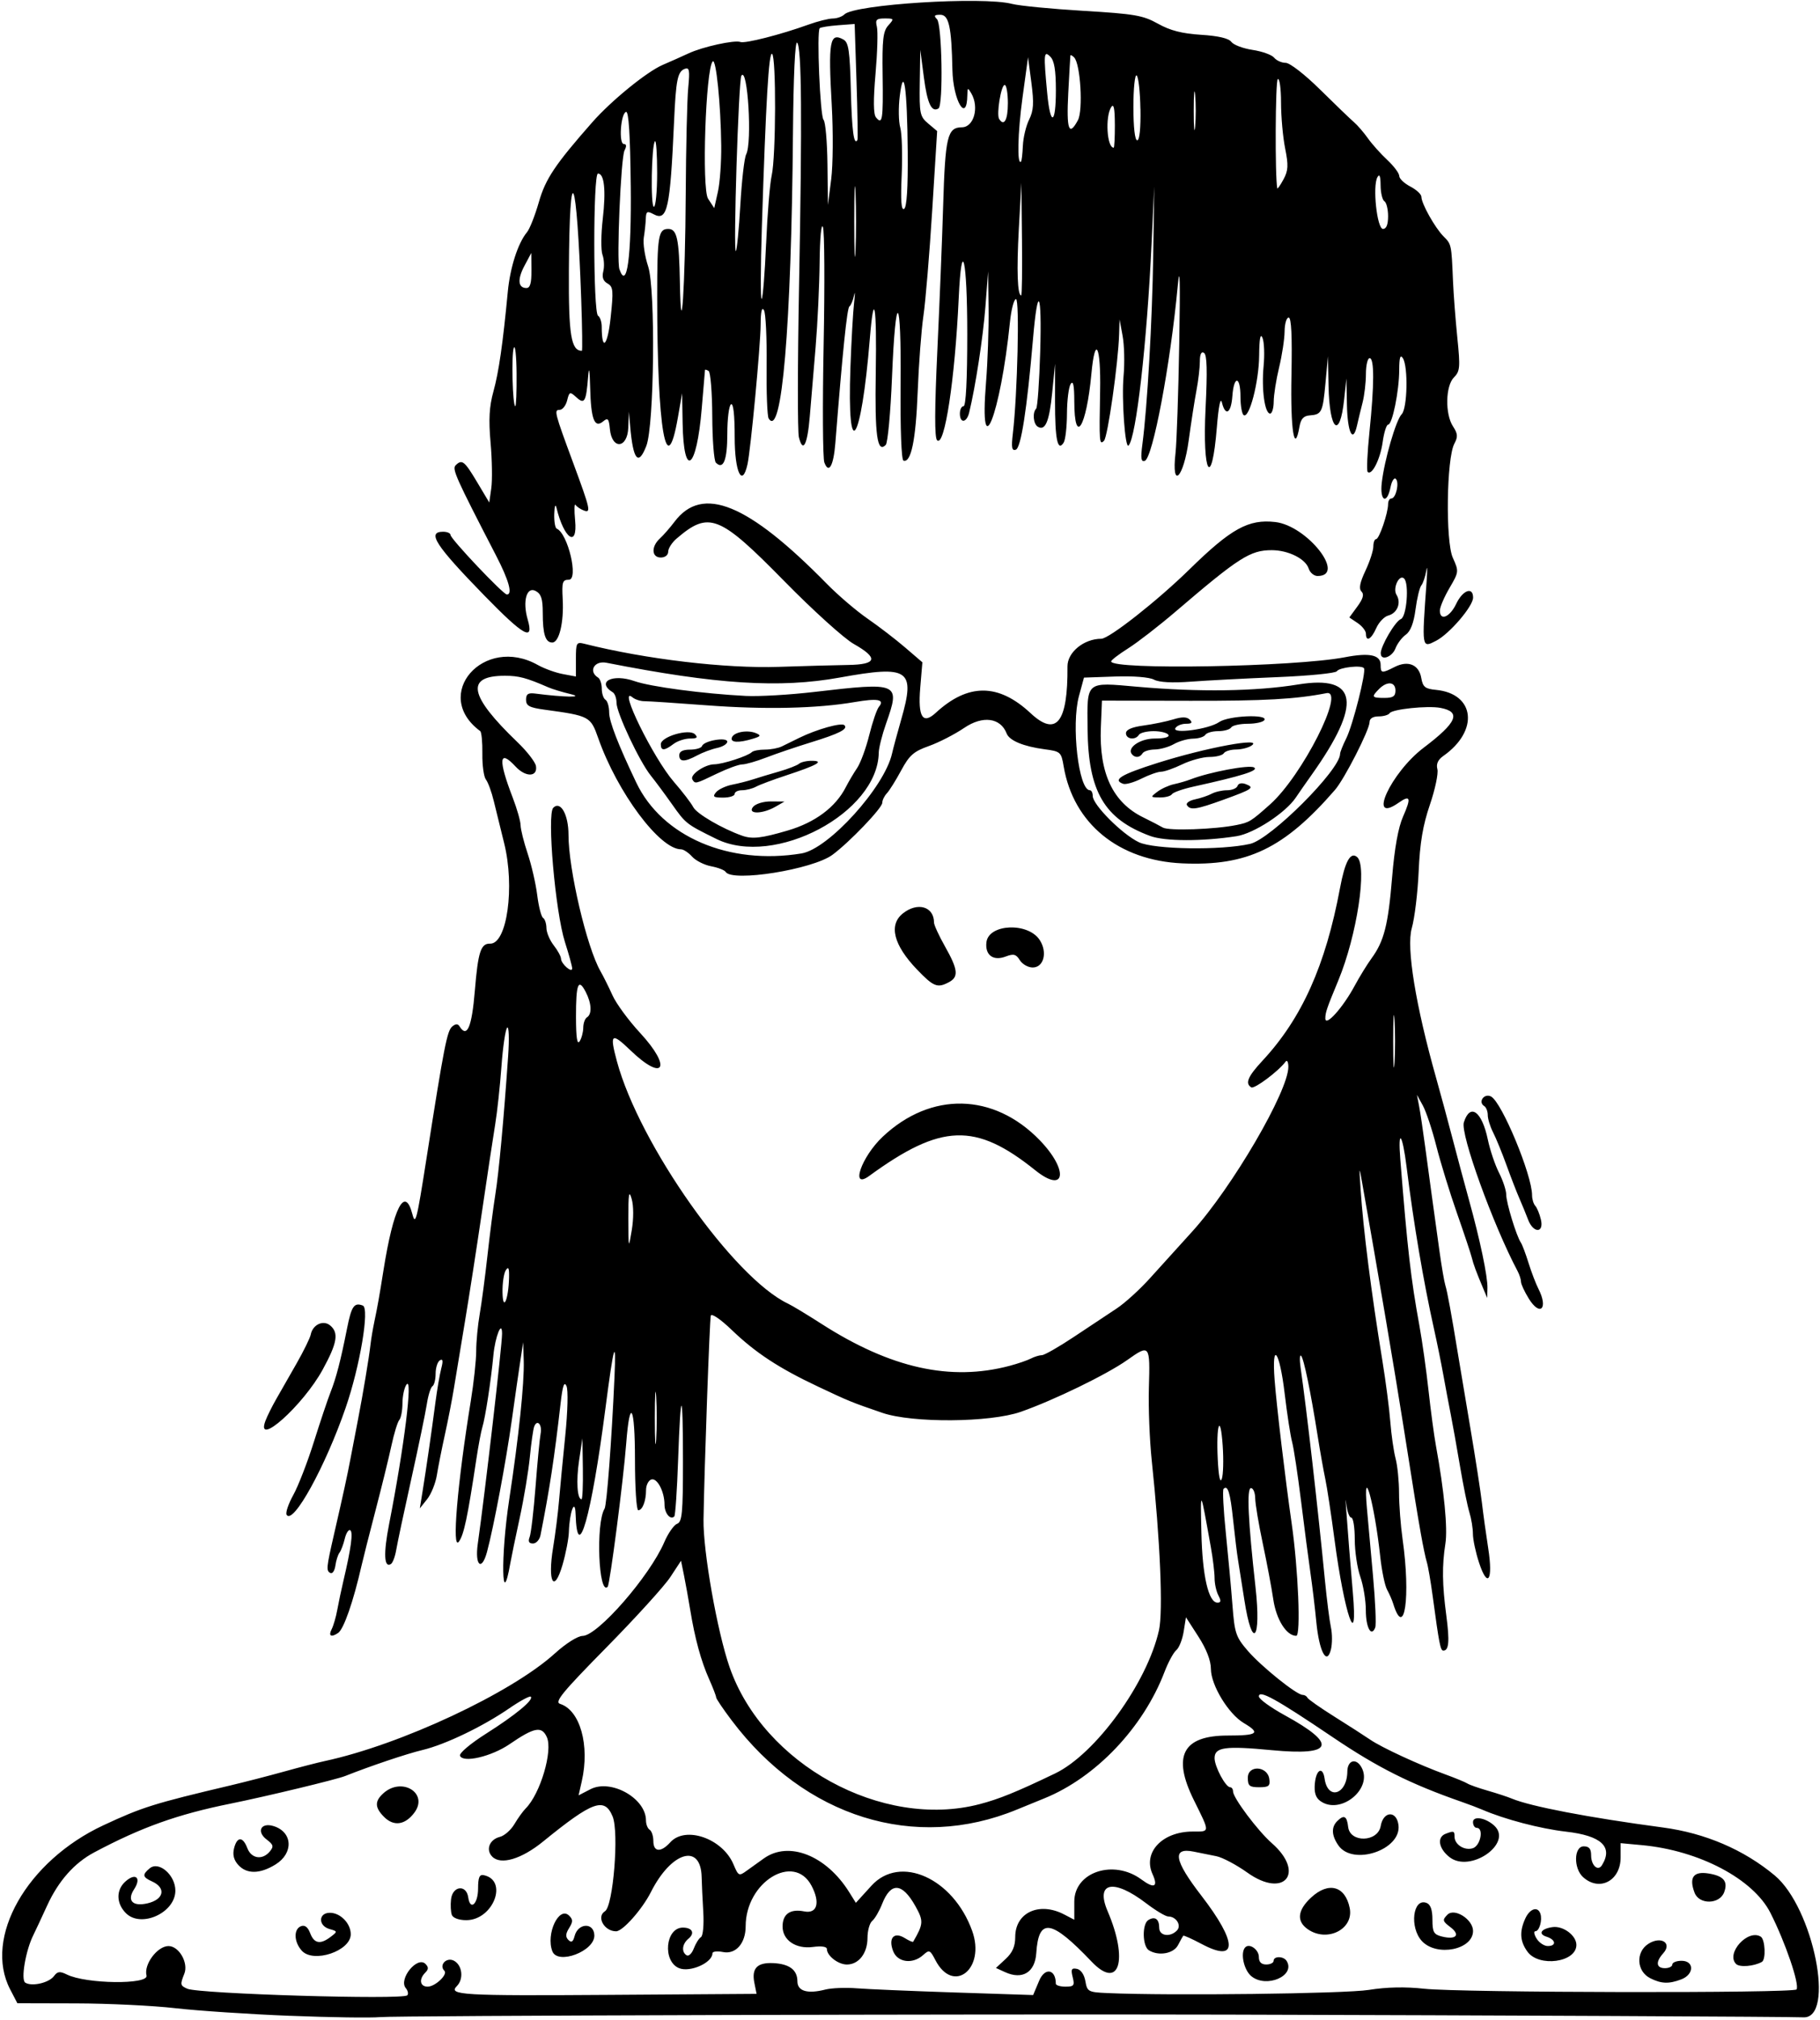 <?xml version="1.0" encoding="UTF-8" standalone="no"?>
<svg xmlns:rdf="http://www.w3.org/1999/02/22-rdf-syntax-ns#" xmlns="http://www.w3.org/2000/svg" height="547" viewBox="0 0 493 547" width="493" version="1.1" xmlns:cc="http://creativecommons.org/ns#" xmlns:dc="http://purl.org/dc/elements/1.1/">
<path d="m78.5 545.9c-11-0.438-24.95-1.366-31-2.063-6.05-0.697-18.154-1.283-26.898-1.302l-15.898-0.04-1.957-3.76c-7.277-14 4.532-34.77 25.253-44.43 10.563-4.923 13.614-5.88 34.5-10.818 3.85-0.91 10.375-2.594 14.5-3.743s9.075-2.426 11-2.84c20.529-4.411 50.471-18.414 62.293-29.134 2.99-2.712 6.192-4.733 7.522-4.75 4.114-0.051 18.188-16.204 22.129-25.397 1.024-2.389 2.58-4.619 3.459-4.956 1.372-0.527 1.597-2.896 1.597-16.811 0-20.024-0.622-20.277-1.311-0.534-0.284 8.157-0.751 15.064-1.037 15.35-1.05 1.05-2.65-0.87-2.65-3.19 0-3.594-2.035-7.412-3.624-6.802-0.76 0.29-1.38 1.56-1.38 2.84 0 2.96-0.97 5.47-2.11 5.47-0.49 0-0.89-6.16-0.89-13.7 0-14.669-1.394-17.186-2.381-4.3-0.755 9.856-4.418 38.132-5.018 38.732-2.469 2.469-3.248-17.22-0.837-21.152 0.603-0.984 1.916-18.372 2.686-35.58 0.507-11.327-0.222-8.813-2.462 8.5-3.761 29.061-7.608 42.64-8.072 28.5-0.149-4.521-1.657-0.497-1.816 4.846-0.055 1.84-0.828 5.852-1.718 8.914-2.315 7.964-4.105 4.702-2.556-4.66 0.601-3.63 1.318-9.3 1.594-12.6 0.276-3.3 1.037-11.237 1.691-17.638 0.677-6.631 0.824-12.439 0.341-13.5-0.62-1.361-1.048-0.114-1.591 4.638-1.703 14.896-2.986 23.306-5.452 35.75-0.245 1.238-1.161 2.25-2.034 2.25-1.105 0-1.381-0.532-0.906-1.75 0.375-0.963 1.099-7.15 1.608-13.75 0.509-6.6 1.123-13.003 1.363-14.229 0.483-2.459-0.931-4.039-1.736-1.94-0.279 0.726-0.808 4.436-1.177 8.244-0.369 3.808-1.599 11.199-2.733 16.424s-2.277 10.738-2.541 12.25c-2.377 13.656-2.668-1.687-0.324-17.085 2.605-17.115 4.123-31.622 3.941-37.665l-0.15-5-0.767 5c-0.422 2.75-1.457 9.95-2.302 16-1.568 11.239-4.908 28.999-6.729 35.78-1.437 5.354-3.336 3.714-2.503-2.162 2-14.13 6.58-53.73 6.58-56.92 0-3.863-1.867 0.754-2.344 5.795-0.653 6.913-2.197 16.969-3.001 19.541-0.336 1.077-1.053 4.884-1.592 8.459-2.407 15.961-3.392 20.626-4.752 22.498-1.978 2.723-0.424-15.677 3.216-38.055 0.81-4.98 1.47-11.09 1.47-13.58 0-2.489 0.425-6.963 0.945-9.943 0.52-2.979 1.468-10.142 2.107-15.917 0.639-5.775 1.597-13.2 2.128-16.5 0.943-5.857 2.289-20.396 3.472-37.5 0.323-4.675 0.206-8.135-0.26-7.689-0.466 0.446-1.166 5.171-1.554 10.5-0.388 5.329-1.151 12.389-1.695 15.689-0.544 3.3-2.144 13.875-3.556 23.5s-3.506 23.125-4.653 30-2.486 14.975-2.977 18-1.586 8.65-2.435 12.5c-0.849 3.85-1.831 8.8-2.182 11-0.351 2.2-1.534 5.125-2.627 6.5l-1.988 2.5 0.728-4.5c1.03-6.368 2.482-16.402 3.473-24 0.466-3.575 1.19-7.805 1.607-9.399 0.544-2.076 0.434-2.698-0.387-2.191-0.62 0.39-1.14 2-1.14 3.59 0 1.585-0.387 3.121-0.86 3.414-0.473 0.292-1.155 2.457-1.516 4.809-0.361 2.353-2.253 11.477-4.206 20.277-1.952 8.8-3.795 17.467-4.094 19.259-0.299 1.793-0.948 3.509-1.441 3.813-1.864 1.152-2.042-2.854-0.482-10.824 4.113-21.003 6.514-40.358 4.683-37.749-0.579 0.825-1.06 3.098-1.068 5.05-0.008 1.952-0.393 3.978-0.854 4.5-0.461 0.522-1.421 3.65-2.131 6.95-0.711 3.3-2.644 11.175-4.297 17.5s-3.363 13.075-3.802 15c-2.222 9.751-4.814 17.199-6.344 18.235-1.887 1.277-2.689 0.828-1.76-0.985 0.493-0.963 1.18-3.325 1.527-5.25 0.347-1.925 1.109-5.525 1.694-8 2.046-8.664 2.64-13.075 1.829-13.577-0.45-0.278-1.118 0.751-1.485 2.286-0.367 1.535-1.012 3.241-1.433 3.791-0.421 0.55-0.922 2.125-1.112 3.5-0.19 1.375-0.796 2.275-1.346 2-1.187-0.594-1.114-1.373 0.981-10.5 2.598-11.314 3.559-15.727 4.464-20.5 0.47-2.475 1.378-7.2 2.018-10.5 1.373-7.075 3.021-16.975 3.413-20.5 0.153-1.375 0.609-4.075 1.013-6 0.888-4.228 1.345-6.8 2.488-14 2.69-16.944 5.778-22.977 7.806-15.25 0.849 3.235 1.187 1.922 3.801-14.75 4.836-30.854 5.614-34.837 7.034-36.015 0.904-0.75 1.503-0.761 1.952-0.034 2.04 3.301 3.333 0.289 4.156-9.681 0.865-10.478 1.614-12.786 4.119-12.702 4.598 0.154 6.772-15.412 3.806-27.251-0.939-3.75-2.192-8.843-2.785-11.318-0.592-2.475-1.554-5.113-2.138-5.863-0.584-0.75-1.02-3.9-0.971-7 0.05-3.1-0.215-5.862-0.587-6.137-13.283-9.815 0.937-26.128 15.604-17.9 1.746 0.98 4.784 2.083 6.75 2.452l3.575 0.671v-4.72c0-4.449 0.134-4.686 2.34-4.132 16.639 4.176 38.141 6.72 52.705 6.234 6.85-0.228 15.267-0.458 18.705-0.51 7.81-0.119 8.271-1.868 1.5-5.697-2.612-1.477-11.05-9.105-18.75-16.95-17.681-18.015-20.45-19.109-29.25-11.558-1.238 1.062-2.25 2.646-2.25 3.52 0 0.923-0.839 1.59-2 1.59-2.513 0-2.656-2.955-0.25-5.157 0.963-0.881 2.755-2.932 3.982-4.559 7.535-9.982 19.866-4.947 41.247 16.842 3.037 3.095 7.996 7.335 11.021 9.422 3.025 2.088 7.604 5.603 10.176 7.811l4.676 4.016-0.579 6.909c-0.662 7.901 0.665 10.034 4.212 6.767 8.743-8.054 16.984-8.021 25.679 0.102 6.979 6.52 10.115 2.545 9.993-12.667-0.031-3.821 4.454-7.486 9.16-7.486 2.121 0 15.211-10.297 23.868-18.776 11.301-11.069 16.001-13.664 23.246-12.838 8.658 0.988 19.352 14.614 11.469 14.614-0.971 0-2.053-0.905-2.404-2.011-0.86-2.65-5.53-4.98-10.01-4.98-5.82 0-8.873 1.949-25.96 16.57-4.544 3.889-10.349 8.389-12.9 10-2.55 1.611-4.638 3.209-4.639 3.551-0.007 2.381 49.709 1.502 63.281-1.119 6.71-1.296 9.717-0.657 9.717 2.064 0 2.301 0.29 2.344 3.8 0.56 3.637-1.848 6.577-0.636 7.205 2.972 0.427 2.456 1.033 2.951 3.956 3.229 10.618 1.011 11.75 11.082 2.012 17.903-1.456 1.02-1.97 2.17-1.601 3.583 0.299 1.145-0.616 5.479-2.034 9.633-1.901 5.568-2.699 10.311-3.039 18.052-0.254 5.775-1.096 12.707-1.872 15.405-1.501 5.217 1.053 20.87 6.624 40.595 1.165 4.125 3.174 11.55 4.464 16.5 1.29 4.95 3.282 12.375 4.425 16.5 2.988 10.78 5.071 20.713 4.992 23.815l-0.068 2.685-1.052-2.5c-1.986-4.719-2.646-6.503-3.145-8.5-0.275-1.1-2.077-6.5-4.005-12-1.928-5.5-4.434-13.648-5.568-18.106-1.134-4.458-2.782-9.408-3.662-11l-1.6-2.89 0.576 3c0.317 1.65 1.058 6.6 1.648 11 1.153 8.602 2.253 16.623 3.902 28.458 0.572 4.102 1.282 8.221 1.577 9.153 0.525 1.655 1.653 7.806 3.463 18.888 0.494 3.025 2.001 12.025 3.349 20s2.739 16.975 3.092 20c0.353 3.025 1.122 8.58 1.708 12.344 1.355 8.704-0.156 10.981-2.511 3.782-0.9-2.74-1.64-6.23-1.64-7.74 0-1.508-0.428-4.123-0.951-5.812-0.523-1.689-1.674-7.346-2.557-12.571-0.883-5.225-2.009-11.525-2.501-14-0.492-2.475-1.381-7.2-1.975-10.5-0.594-3.3-1.733-8.925-2.532-12.5-2.863-12.818-5.559-28.726-7.431-43.845-1.146-9.252-2.412-10.841-1.718-2.155 1.956 24.492 2.846 32.241 5.172 45 0.752 4.125 1.86 12 2.463 17.5 0.603 5.5 1.507 12.25 2.01 15 2.232 12.202 3.219 22.393 2.569 26.526-0.936 5.951-0.871 11.034 0.246 19.474 0.922 6.96 0.708 9.5-0.798 9.5-0.798 0-1.129-1.689-2.899-14.781-0.541-4.004-1.252-8.123-1.578-9.153-0.327-1.03-1.056-4.504-1.621-7.719-1.08-6.148-1.518-8.85-4.832-29.847-2.299-14.563-6.791-41.027-11.033-65-0.861-4.867-0.874-4.827-0.461 1.5 0.709 10.87 2.905 28.164 5.906 46.5 0.9 5.5 1.865 12.925 2.144 16.5s0.926 8.075 1.436 10c0.511 1.925 0.931 6.114 0.934 9.308 0.003 3.195 0.433 8.82 0.955 12.5 2.226 15.693 0.517 27.364-2.554 17.442-0.298-0.963-1.038-2.65-1.644-3.75-0.606-1.1-1.443-5.15-1.858-9-1.546-14.323-4.746-25.884-3.598-13 0.294 3.3 1.041 11.591 1.66 18.424 0.619 6.833 0.885 13.049 0.592 13.813-1.06 2.76-2.55 0.03-2.55-4.67 0-2.65-0.68-6.73-1.5-9.07s-1.5-6.89-1.5-10.13c0-3.23-0.42-5.87-0.94-5.87-0.518 0-1.134-1.688-1.368-3.75s-0.198-0.825 0.081 2.75c0.278 3.575 0.604 7.85 0.724 9.5 0.119 1.65 0.561 6.938 0.98 11.75 1.457 16.711-2.286 5.945-4.955-14.25-0.908-6.875-2.037-14.3-2.508-16.5-0.471-2.2-1.39-7.375-2.043-11.5-1.942-12.269-3.776-21.143-4.515-21.843-0.381-0.361-0.432 1.143-0.113 3.343 1.587 10.934 4.648 37.684 6.58 57.5 0.509 5.225 1.238 10.946 1.62 12.713 0.382 1.767 0.38 4.467-0.005 5.999-1.119 4.457-3.184 0.541-3.954-7.499-0.354-3.692-1.067-9.638-1.585-13.213-0.518-3.575-1.665-12.35-2.549-19.5-0.884-7.15-1.974-14.35-2.424-16-0.449-1.65-1.364-7.612-2.033-13.25-1.366-11.514-3.527-14.315-2.7-3.5 0.538 7.04 2.878 26.713 4.608 38.75 1.79 12.449 2.528 30.5 1.248 30.5-2.645 0-5.416-4.4-6.219-9.874-0.454-3.095-1.734-9.901-2.846-15.126-1.112-5.225-2.035-10.738-2.052-12.25-0.017-1.512-0.533-2.75-1.149-2.75-1.185 0-0.784 8.744 1.232 26.829 1.608 14.426-0.886 17.276-3.022 3.453-0.661-4.28-1.429-9.132-1.706-10.782-0.277-1.65-0.873-6.508-1.324-10.796-0.79-7.514-1.447-9.652-2.61-8.49-0.301 0.301-0.022 5.664 0.622 11.917 0.643 6.253 1.452 15.074 1.798 19.602 0.576 7.544 0.921 8.574 4.128 12.302 3.68 4.27 13.24 11.96 14.87 11.96 0.528 0 1.11 0.34 1.293 0.755 0.183 0.415 3.483 2.73 7.333 5.144s8.208 5.216 9.684 6.227c3.135 2.146 13.17 6.785 20.316 9.394 2.75 1.004 5.45 2.116 6 2.473 0.55 0.356 3.025 1.23 5.5 1.942 2.475 0.712 5.4 1.672 6.5 2.134 5.095 2.139 20.838 5.152 41 7.846 11.446 1.529 21.872 5.999 30.242 12.966 10.497 8.737 16.562 38.985 7.707 38.439-2.671-0.165-81.916-0.539-155.95-0.736-69.347-0.185-225.39 0.274-229.5 0.675-2.475 0.241-13.5 0.081-24.5-0.357zm31.825-5.557c0.362-0.362 0.181-1.233-0.403-1.936-2.03-2.446 3.104-8.78 5.32-6.564 0.877 0.877 0.867 1.449-0.042 2.358-1.791 1.791-1.45 3.8 0.645 3.8 2.038 0 5.524-3.297 4.534-4.288-1.559-1.559 0.588-3.8 2.607-2.72 2.251 1.205 2.674 4.949 0.773 6.85-2.439 2.439 1.303 2.657 41.115 2.386l40.067-0.272-0.595-2.975c-0.79-3.949 0.747-5.558 5.111-5.352 4.363 0.205 6.543 1.846 6.543 4.925 0 2.668 2.72 3.473 7.559 2.239 1.683-0.429 5.508-0.584 8.5-0.344s14.972 0.749 26.62 1.131l21.18 0.694 1.636-3.886c1.545-3.671 4.505-3.142 4.505 0.805 0 0.445 1.174 0.809 2.608 0.809 2.305 0 2.533-0.3 1.961-2.581-0.531-2.115-0.326-2.519 1.134-2.238 1.075 0.207 1.989 1.529 2.304 3.331 0.498 2.852 0.771 2.999 6.008 3.23 16.892 0.747 64.365 0.172 70.766-0.857 4.824-0.775 9.884-0.883 15-0.319 9.823 1.083 100.22 1.248 100.87 0.184 0.85-1.375-3.04-12.763-7.085-20.74-4.654-9.178-19.323-16.902-34.819-18.335l-5.75-0.532v3.856c0 6.341-5.738 9.356-10.171 5.344-2.63-2.38-2.5-8.34 0.18-8.34 1.454 0 2 0.667 2 2.441 0 2.744 1.849 4.422 2.935 2.664 3.078-4.981-0.153-7.989-9.756-9.084-6.936-0.791-16.612-3.331-22.679-5.954-1.1-0.476-3.575-1.414-5.5-2.086-13.989-4.881-22.769-9.281-35-17.54-15.399-10.398-20-12.936-20-11.033 0 0.69 3.148 2.98 6.995 5.089 14.415 7.902 13.249 11.057-3.495 9.461-12.669-1.207-15.5-0.814-15.5 2.156 0 2.302 2.985 7.885 4.216 7.885 0.431 0 0.784 0.509 0.784 1.131 0 1.734 6.698 10.665 10.507 14.01 9.17 8.052 3.361 15.099-6.594 7.999-2.977-2.123-6.763-4.132-8.413-4.463-1.65-0.332-4.418-0.889-6.151-1.239-5.934-1.197-5.325 2.34 2.049 11.893 9.863 12.778 9.915 18.336 0.123 13.13-2.626-1.397-4.882-2.409-5.013-2.25-0.131 0.159-0.764 1.302-1.408 2.539-1.211 2.327-5.3 3.044-7.913 1.387-1.75-1.11-1.853-7.108-0.14-8.166 1.8-1.112 2.953-0.297 2.953 2.088 0 2.186 2.892 2.649 4.776 0.765 1.357-1.357-0.14-3.824-2.322-3.824-0.716 0-3.412-1.612-5.993-3.582-8.841-6.749-13.809-5.73-10.436 2.141 5.704 13.306 3.122 21.498-4.314 13.691-10.967-11.513-14.373-12.039-15.012-2.318-0.341 5.195-3.744 7.28-8.41 5.154l-2.516-1.146 2.613-2.422c1.872-1.735 2.613-3.429 2.613-5.97 0-6.623 6.507-9.619 13.25-6.101l2.75 1.435v-4.918c0-8.03 10.665-11.545 18.177-5.991 3.483 2.575 4.606 2.042 3.022-1.435-2.69-5.89 2.63-11.54 10.86-11.54 4.769 0 4.752 0.432 0.328-8.52-5.92-11.96-3.02-17.48 9.17-17.48 8.142 0 8.985-0.649 4.376-3.372-4.165-2.461-8.905-10.243-8.928-14.662-0.012-2.287-1.208-5.379-3.389-8.764l-3.37-5.231-0.621 3.885c-0.342 2.136-1.242 4.399-2 5.029-0.758 0.629-2.191 3.275-3.185 5.88-5.741 15.05-18.567 28.555-32.504 34.225-2.998 1.22-6.351 2.589-7.451 3.043-27.674 11.421-57.486 2.116-77.282-24.123-2.32-3.07-4.22-5.88-4.22-6.25 0-0.369-0.851-2.578-1.89-4.909-2.195-4.922-3.853-10.985-5.123-18.739-0.496-3.025-1.26-7.264-1.698-9.421l-0.797-3.921-2.906 4.421c-1.598 2.431-9.398 11.016-17.332 19.076-11.945 12.135-14.098 14.759-12.521 15.26 5.415 1.719 8.078 11.197 5.878 20.927l-0.869 3.842 3.202-1.656c5.56-2.88 15.05 2.44 15.05 8.45 0 1.048 0.45 2.184 1 2.524 0.55 0.34 1 1.716 1 3.059 0 3.01 2.042 3.158 4.595 0.333 4.095-4.531 14.139-1.037 17.093 5.947 1.358 3.209 1.497 3.277 3.612 1.743 1.21-0.877 3.305-2.38 4.656-3.338 6.759-4.797 16.885-0.784 23.09 9.151l1.808 2.894 4.227-4.644c7.74-8.505 22.143-2.048 27.276 12.228 3.708 10.31-5.108 17.31-9.967 7.914-1.421-2.748-1.663-2.849-3.29-1.376-2.855 2.584-6.977 2.042-8.161-1.073-1.35-3.551 0.261-5.318 3.184-3.493 1.14 0.712 2.156 1.151 2.258 0.975 2.803-4.819 2.852-5.633 0.579-9.677-3.567-6.346-6.647-6.535-8.995-0.552-0.757 1.929-1.958 3.99-2.67 4.581-0.71 0.58-1.29 2.66-1.29 4.61 0 4.16-2.37 7.21-5.58 7.21-2.37 0-5.42-2.37-5.42-4.2 0-0.65-1.467-0.863-3.793-0.552-4.59 0.61-8.21-1.83-8.21-5.54 0-3.391 2.082-4.846 5.857-4.091 3.519 0.704 4.401-2.363 1.994-6.937-4.77-9.06-17.85-1.03-17.85 10.96 0 4.617-2.68 7.671-6.127 6.981-1.58-0.31-2.87-0.16-2.87 0.34 0 2.556-6.071 5.256-9.047 4.024-4.54-1.88-3.69-10.98 1.03-10.98 2.578 0 3.332 1.5 1.513 3.009-1.712 1.421-1.948 3.589-0.487 4.492 0.551 0.341 1.423-0.489 1.938-1.844 0.515-1.355 1.387-2.742 1.938-3.082 0.564-0.349 0.839-3.34 0.63-6.847-0.205-3.425-0.403-7.658-0.44-9.406-0.199-9.296-8.21-6.93-13.745 4.059-2.37 4.68-7.63 10.62-9.43 10.62-3.219 0-5.409-3.95-3.012-5.432 2.228-1.377 3.843-21.386 2.071-25.662-2.199-5.309-5.381-4.161-18.866 6.807-5.813 4.728-11.412 6.398-13.718 4.092-1.864-1.864-0.794-4.662 2.056-5.378 1.216-0.305 2.983-1.86 3.925-3.455 0.942-1.595 2.314-3.501 3.048-4.235 3.97-3.97 7.422-15.627 5.728-19.344-1.385-3.039-3.394-2.654-10.09 1.933-4.891 3.351-12.643 5.16-13.421 3.132-0.263-0.685 2.801-3.279 7.054-5.973 7.989-5.061 12.967-9.174 12.124-10.018-0.282-0.282-2.915 1.14-5.851 3.16-7.146 4.916-17.325 9.806-23.45 11.267-4.287 1.022-14.106 4.323-21 7.059-2.396 0.951-21.291 5.501-31.038 7.475-14.393 2.91-24.143 6.4-36.96 13.22-5.351 2.85-9.655 7.71-12.7 14.35-1.64 3.575-3.322 7.175-3.738 8-2.098 4.16-3.459 12.137-2.203 12.913 1.806 1.116 6.432 0.049 7.79-1.796 0.935-1.271 1.587-1.346 3.5-0.401 5.189 2.563 22.211 2.772 21.556 0.265-0.784-3 2.935-7.98 5.957-7.98 2.847 0 5.455 4.57 4.28 7.5-1.173 2.925-1.116 3.21 0.807 4.056 3.169 1.395 58.313 3.048 59.575 1.786zm228.66-5.152c-2.081-1.685-3.08-6.429-1.654-7.855 1.156-1.156 3.668 0.648 3.668 2.634 0 1.365 0.656 2.031 2 2.031 1.1 0 2-0.45 2-1 0-1.321 2.704-1.288 3.527 0.044 2.476 4.006-5.457 7.453-9.541 4.146zm108.02 0.52c-3.678-1.851-3.987-7.019-0.554-9.269 3.438-2.253 6.62-0.279 4.079 2.529-2.11 2.33-1.91 4.03 0.47 4.03 1.1 0 2-0.45 2-1s1.125-1 2.5-1c3.482 0 3.435 3.694-0.065 5.025-3.383 1.286-5.407 1.211-8.435-0.312zm23.265-3.847c-2.857-2.857 3.188-9.557 6.678-7.401 1.202 0.743 1.447 6.198 0.307 6.838-2.144 1.203-6.031 1.516-6.985 0.563zm-56.51-3.33c-2.038-2.803-2.211-5.426-0.589-8.983 1.23-2.7 3.391-3.384 4.093-1.297 0.581 1.727-0.297 4.75-1.379 4.75-0.491 0-0.33 0.9 0.357 2s2.041 2 3.009 2c2.44 0 2.208-1.723-0.341-2.532-2.339-0.742-1.475-2.139 1.601-2.586 2.905-0.422 6.5 2.245 6.5 4.823 0 4.722-10.129 6.117-13.25 1.825zm-332.01-0.27c-2.149-2.374-2.257-5.851-0.206-6.637 1.018-0.391 1.848 0.244 2.475 1.893 1.077 2.832 2.757 3.134 5.552 0.997 1.901-1.453 1.895-1.497-0.309-2.117-3.114-0.88-3.038-4.4 0.095-4.4 2.849 0 5.655 2.88 5.655 5.81 0 4.54-10.111 7.939-13.262 4.458zm67.869 0.155c-1.804-4.701 1.8-12.345 4.547-9.643 1.061 1.044 1.059 1.654-0.011 3.368-0.961 1.539-1.012 2.388-0.192 3.208 0.82 0.82 1.265 0.542 1.681-1.049 0.942-3.601 5.265-3.752 5.353-0.187 0.107 4.286-9.928 8.081-11.378 4.303zm235.57-2.733c-3.447-3.669-2.487-11.787 1.225-10.363 1.091 0.419 1.601 1.863 1.601 4.537 0 3.369 0.359 4.013 2.546 4.562 3.854 0.967 5.128-0.404 2.34-2.518-2.17-1.645-2.244-1.952-0.815-3.392 1.899-1.913 6.929 1.285 6.929 4.405 0 5.095-9.797 7.056-13.826 2.768zm-30.952-3.242c-3.083-2.159-2.776-5.123 0.883-8.542 4.733-4.421 9.285-3.195 10.49 2.825 1.145 5.726-6.135 9.385-11.373 5.717zm-320.13-4.34c-2.63-2.63-2.7-6.255-0.167-8.547 2.785-2.52 4.445-1.069 2.381 2.08-2.011 3.07-0.382 4.753 3.672 3.793 4.43-1.048 5.061-4.172 1.195-5.918-2.591-1.17-2.71-1.832-0.639-3.551 2.49-2.06 6.954 1.81 6.954 6.04 0 5.989-9.281 10.219-13.396 6.104zm88.29 0.48c-0.299-0.779-0.397-2.691-0.219-4.25 0.417-3.641 4.15-4.064 4.652-0.527 0.533 3.76 2.673 1.837 2.673-2.402 0-2.941 0.371-3.83 1.5-3.601 6.777 1.378 2.602 12.195-4.706 12.195-1.972 0-3.581-0.584-3.9-1.415zm336.63-6.012c-1.574-4.14-0.31-5.88 3.79-5.214 4.087 0.663 5.308 2.122 4.233 5.053-1.223 3.335-6.774 3.447-8.023 0.161zm-394.49-7.532c-1.207-1.333-1.57-2.772-1.136-4.5 0.812-3.234 2.379-3.252 3.599-0.04 1.087 2.859 4.086 3.306 6.078 0.906 1.125-1.355 0.997-1.843-0.851-3.25-2.846-2.167-1.523-4.697 1.898-3.628 5.176 1.617 5.455 7.332 0.507 10.391-4.223 2.61-7.805 2.653-10.096 0.122zm328.1-2.113c-2.945-2.317-3.459-5.397-1.053-6.32 2.216-0.85 2.418-0.786 2.418 0.771 0 2.149 2.692 3.855 4.952 3.138 2.11-0.67 3.03-5.52 1.05-5.52-0.55 0-1-0.705-1-1.567 0-1.769 3.511-1.153 5.808 1.019 5.057 4.78-6.575 12.88-12.173 8.476zm-30.078-3.15c-1.864-2.661-1.988-4.946-0.357-6.577 1.854-1.854 2.639-1.446 2.984 1.55 0.502 4.366 8.054 4.152 8.816-0.25 0.713-4.116 4.356-4.254 4.823-0.182 0.762 6.652-12.349 11.053-16.266 5.46zm-258.5-7.716c-2.543-2.543-2.606-4.259-0.233-6.407 5.033-4.555 12.33-0.033 8.423 5.22-2.497 3.357-5.574 3.803-8.19 1.187zm253.55-4.356c-1.243-0.909-1.672-2.323-1.441-4.75 0.364-3.826 2.153-4.693 2.639-1.278 0.847 5.951 6.086 4.312 6.158-1.927 0.035-3.066 2.362-3.769 3.825-1.155 3.236 5.783-5.735 13.093-11.181 9.111zm-19.6-6.27c0-3.51 5.317-3.22 5.82 0.316 0.272 1.914-0.139 2.25-2.75 2.25-2.63 0-3.07-0.37-3.07-2.57zm-72.701 7.161c5.315-1.384 10.063-3.314 20.498-8.329 10.971-5.273 24.945-24.528 28.133-38.765 1.152-5.146 0.335-24.339-1.958-46-0.582-5.5-0.93-14.353-0.772-19.673 0.347-11.704 0.237-11.844-5.852-7.526-5.482 3.888-19.871 10.888-28.848 14.033-8.338 2.922-29.341 3.078-37.5 0.279-8.388-2.877-8.93-3.099-17.5-7.146-10.573-4.993-16.867-9.128-23.296-15.304-3.018-2.9-5.458-4.566-5.673-3.876-0.312 1.002-1.744 41.101-1.972 55.212-0.138 8.547 3.708 30.329 7.058 39.974 9.147 26.337 41.326 43.985 67.682 37.12zm64.736-56.529c-0.57-1.06-1.04-3.17-1.04-4.68 0-1.516-0.448-5.258-0.997-8.316-2.904-16.204-2.845-16.11-2.578-4.06 0.26 11.731 1.926 19 4.355 19 0.966 0 1.03-0.486 0.255-1.934zm-172.16-34.31l-0.122-8.25-0.898 6c-0.825 5.513-0.511 10.5 0.661 10.5 0.265 0 0.426-3.712 0.359-8.25zm173.32-6.25c-0.628-9.109-1.813-5.845-1.34 3.693 0.228 4.598 0.633 6.566 1.092 5.307 0.402-1.1 0.513-5.15 0.247-9zm-153.46-13.25c-0.198-3.163-0.361-0.575-0.361 5.75s0.162 8.912 0.361 5.75 0.198-8.338 0-11.5zm95.76-8.38c2.2-0.585 4.781-1.47 5.736-1.966 0.955-0.496 2.305-0.911 3-0.921 0.695-0.01 4.639-2.268 8.764-5.018s9.3-6.186 11.5-7.635 6.25-5.133 9-8.185 7.881-8.717 11.401-12.59c10.825-11.906 26.126-38.11 26.083-44.669-0.008-1.311-0.346-1.933-0.75-1.383-1.871 2.55-8.454 7.481-9.295 6.961-1.731-1.07-0.944-2.932 3.063-7.246 10.63-11.445 17.058-25.763 20.975-46.717 1.351-7.226 2.824-9.909 4.62-8.418 2.836 2.353-0.037 21.276-5.074 33.418-3.136 7.561-3.525 8.698-3.521 10.297 0.006 2.364 4.738-2.891 7.92-8.797 1.334-2.475 3.409-5.85 4.612-7.5 3.386-4.645 4.494-9.018 5.561-21.951 0.65-7.88 1.657-13.468 2.956-16.405 2.271-5.135 1.994-5.992-1.212-3.746-8.617 6.035-2.137-8.152 6.818-14.929 9.031-6.834 10.234-9.682 4.547-10.77-3.476-0.664-13.116 0.344-13.796 1.444-0.3 0.47-1.64 0.86-2.98 0.86-1.52 0-2.44 0.57-2.44 1.52 0 2.098-6.797 15.426-9.387 18.406-13.792 15.871-23.732 20.649-41.338 19.872-17.248-0.761-29.502-10.768-32.134-26.239-0.667-3.922-0.849-4.085-5.166-4.658-5.733-0.761-9.546-2.347-10.287-4.277-1.639-4.272-6.477-4.914-11.476-1.524-2.592 1.758-6.907 3.974-9.59 4.926-4.118 1.46-5.286 2.489-7.5 6.599-1.442 2.678-3.185 5.464-3.872 6.191-0.688 0.727-1.25 1.888-1.25 2.58 0 1.409-8.881 10.678-13.5 14.09-5.376 3.971-27.179 7.454-28.93 4.622-0.301-0.488-2.066-1.171-3.922-1.52-1.856-0.348-4.18-1.524-5.166-2.613-0.98-1.09-2.33-1.98-2.99-1.98-5.784 0-17.259-15.396-22.43-30.094-2.081-5.915-2.336-6.051-14.559-7.723-4.105-0.562-5-1.042-5-2.684 0-1.553 0.559-1.928 2.5-1.677 7.95 1.027 13.573 1.102 9.5 0.127-2.2-0.527-4.9-1.35-6-1.829-5.91-2.57-7.96-3.12-11.72-3.12-10.786 0-9.773 5.349 3.411 17.998 2.581 2.476 4.831 5.386 5 6.466 0.469 2.996-2.804 3.059-5.54 0.106-4.479-4.833-4.744-1.915-0.765 8.416 1.162 3.017 2.124 6.392 2.137 7.5s0.875 4.556 1.915 7.663 2.207 8.175 2.592 11.263c0.386 3.088 1.099 5.86 1.585 6.16 0.486 0.3 0.893 1.532 0.905 2.737 0.012 1.205 0.902 3.316 1.978 4.691 1.075 1.375 1.966 3.007 1.978 3.628 0.028 1.397 3.022 3.998 3.022 2.625 0-0.546-0.877-3.738-1.949-7.094-2.631-8.237-4.932-34.684-3.168-36.423 1.982-1.954 4.118 1.857 4.118 7.346 0 9.354 4.947 30.441 8.661 36.919 0.788 1.375 2.262 4.333 3.274 6.572 1.013 2.24 4.366 6.8 7.453 10.134 8.743 9.443 6.477 13.475-2.638 4.696-5.126-4.937-5.658-4.5-3.64 2.982 6.075 22.526 31.637 58.708 46.39 65.666 1.1 0.519 5.15 2.965 9 5.437 18.728 12.023 34.964 15.647 51 11.382zm6.921-52.962c-16.207-13.004-25.455-12.684-45.001 1.558-5.201 3.789-2.094-5.193 3.678-10.631 13.055-12.302 30.075-11.929 42.532 0.933 7.951 8.21 6.985 14.715-1.209 8.14zm-32.041-54.372c-6.341-6.618-7.714-12.057-3.828-15.166 3.988-3.191 8.449-1.885 8.449 2.474 0 0.653 1.35 3.579 3 6.502 3.501 6.203 3.722 8.197 1.066 9.619-3.139 1.68-4.187 1.266-8.686-3.429zm27.867-2.513c-1.027-1.644-1.678-1.809-3.862-0.979-3.351 1.274-5.601-0.41-5.185-3.881 0.599-4.998 11.25-5.458 14.418-0.623 2.176 3.321 1.124 7.461-1.896 7.461-1.232 0-2.796-0.89-3.475-1.977zm-138.36 85.97c0.063-2.606-0.163-3.117-0.885-2-0.533 0.825-0.931 3.525-0.885 6 0.101 5.41 1.626 1.964 1.77-4zm33.21-21.341c-0.726-2.506-0.909-1.402-0.888 5.341 0.026 8.332 0.044 8.394 0.915 3.159 0.528-3.174 0.517-6.623-0.027-8.5zm206.64-48.41c-0.198-3.163-0.361-0.575-0.361 5.75s0.162 8.912 0.361 5.75 0.198-8.338 0-11.5zm-219.75 2.059c0.008-1.205 0.465-2.469 1.015-2.809 1.395-0.862 1.246-3.796-0.348-6.871-2.006-3.866-2.653-2.198-2.636 6.787 0.011 5.588 0.315 7.62 0.985 6.583 0.533-0.825 0.976-2.486 0.985-3.691zm59.134-47.19c7.304-1.205 22.466-17.936 24.51-27.046 0.317-1.415 1.431-5.546 2.475-9.181 3.904-13.596 2.156-14.797-16.602-11.407-16.332 2.951-33.342 1.874-63.25-4.005-3.28-0.645-4.955 2.348-2.25 4.02 0.55 0.34 1 1.69 1 3s0.45 2.66 1 3c0.55 0.34 1 1.891 1 3.447 0 2.414 2.405 8.633 7.341 18.983 6.991 14.657 25.13 22.431 44.777 19.19zm-23.08-3.926c-8.185-4.035-8.271-4.103-12.039-9.437-1.925-2.726-4.5-6.199-5.723-7.718-3.07-3.81-9.28-17-9.28-19.7 0-1.221-0.45-2.497-1-2.837-4.598-2.841-0.098-5.151 5.907-3.033 4.274 1.508 18.587 3.41 30.093 3.998 3.575 0.183 11.887-0.297 18.47-1.067 23.125-2.703 23.455-2.557 19.53 8.601-1.064 3.025-1.949 6.549-1.967 7.83-0.228 16.287-28.208 31.144-43.994 23.362zm19.353-2.282c7.412-2.179 12.951-6.316 15.717-11.74 0.749-1.469 2.124-3.796 3.056-5.17 0.931-1.375 2.412-5.392 3.289-8.927 0.878-3.535 2.056-6.982 2.619-7.661 1.65-1.988-0.287-2.36-6.631-1.272-10.156 1.742-24.329 2.052-39.943 0.873-8.25-0.623-15.879-1.127-16.954-1.119-1.075 0.007-2.531-0.466-3.237-1.052-4.106-3.408 5.669 16.519 11.24 22.911 2.275 2.611 4.64 5.699 5.256 6.861 0.947 1.788 7.789 5.779 13.195 7.696 2.768 0.982 5.244 0.702 12.392-1.4zm-9.39-6.41c0.701-0.845 2.829-1.484 4.872-1.465l3.63 0.03-2.5 1.43c-3.548 2.028-7.683 2.028-6 0zm-10.053-3.936c0.655-0.79 2.623-1.718 4.372-2.062 1.75-0.345 4.306-0.996 5.681-1.448 1.375-0.452 4.525-1.402 7-2.111 2.475-0.709 4.928-1.662 5.45-2.116 0.522-0.454 2.098-0.812 3.5-0.796 3.436 0.041 1.407 1.189-6.974 3.946-3.562 1.172-7.258 2.556-8.213 3.077-0.96 0.52-2.65 0.95-3.76 0.95-1.1 0-2.01 0.45-2.01 1s-1.405 1-3.122 1c-2.6 0-2.923-0.24-1.931-1.436zm-6.404-3.496c-0.76-1.23 3.356-4.064 5.93-4.083 2.263-0.017 9.114-2.238 10.175-3.3 0.377-0.377 1.966-0.685 3.532-0.685s3.628-0.386 4.583-0.857c0.955-0.471 3.086-1.518 4.736-2.326 4.772-2.336 11.445-4.205 12.226-3.424 1.049 1.049-1.359 2.274-9.226 4.696-3.85 1.185-9.197 3-11.883 4.033-2.69 1.04-5.64 1.89-6.57 1.89-0.924 0-4.011 1.125-6.862 2.5-5.877 2.835-5.868 2.833-6.65 1.568zm-3.55-6.56c0-0.99 0.991-1.5 2.917-1.5 1.604 0 3.067-0.44 3.25-0.977 0.492-1.443 6.833-2.526 6.833-1.167 0 0.608-1.238 1.369-2.75 1.691-1.512 0.322-3.944 1.23-5.404 2.019-3.4 1.83-4.85 1.81-4.85-0.07zm-5-2.96c0-2.048 7.648-4.292 9.232-2.708 0.891 0.891 0.572 1.168-1.341 1.168-1.38 0-3.382 0.661-4.45 1.468-2.48 1.88-3.44 1.9-3.44 0.07zm19.24-1.79c0.496-1.505 4.252-2.185 6.578-1.191 1.398 0.597 1.261 0.844-0.823 1.479-3.933 1.2-6.208 1.086-5.755-0.288zm140.38 28.777c5.62-1.29 24.38-20.05 24.38-24.37 0-0.468 0.754-2.363 1.676-4.211 1.774-3.555 5.424-17.976 4.804-18.979-0.574-0.929-6.681-0.257-7.366 0.81-0.338 0.527-7.59 1.244-16.115 1.593-8.525 0.349-19.052 0.9-23.392 1.224-5.089 0.381-8.647 0.186-10.017-0.547-1.251-0.67-5.586-1.016-10.545-0.843l-8.421 0.294-1.358 5c-2.134 7.857-0.091 25.5 2.952 25.5 0.429 0 0.781 0.701 0.781 1.559 0 2.374 7.967 10.358 12.487 12.515 4.143 1.976 22.31 2.249 30.135 0.454zm-27.061-2.144c-12.43-4.593-16.785-12.029-16.957-28.956-0.133-13.126-0.629-12.704 13.465-11.456 16.686 1.477 32.046 1.26 43.576-0.615 16.225-2.638 17.395 5.122 3.682 24.426-1.556 2.19-3.503 4.986-4.328 6.214-2.776 4.131-11.355 9.719-16.038 10.446-9.277 1.44-19.411 1.415-23.4-0.059zm23.382-2.965c3.515-0.717 3.872-0.936 9.11-5.601 8.668-7.719 20.541-31.141 15.263-30.11-8.386 1.638-16.764 2.107-36.863 2.067l-23.955-0.048-0.296 7.241c-0.507 12.415 3.231 20.346 11.497 24.393 2.09 1.023 4.474 2.259 5.299 2.746 1.582 0.935 14.108 0.503 19.944-0.688zm-13.426-5.389c-0.33-0.534 0.656-1.236 2.191-1.56 1.535-0.324 3.572-1.012 4.527-1.529 0.955-0.517 2.83-0.94 4.167-0.94 1.337 0 2.607-0.531 2.824-1.18 0.234-0.702 1.136-0.895 2.227-0.476 2.465 0.946 1.898 1.344-5.978 4.201-7.43 2.695-9.059 2.938-9.957 1.484zm-8.01-3.62c1.1-0.831 3.125-1.752 4.5-2.046s3.4-0.883 4.5-1.31c5.082-1.97 15.814-3.992 17.168-3.235 1.463 0.819-3.116 2.271-16.422 5.207-2.889 0.638-5.503 1.564-5.809 2.059-0.306 0.495-1.767 0.885-3.247 0.868-2.618-0.031-2.636-0.073-0.691-1.543zm-9.25-2.147c-3.003-1.068-0.647-2.504 9.25-5.64 13.222-4.19 28.942-7.091 25.5-4.707-0.825 0.571-2.711 1.046-4.191 1.054-1.48 0.008-2.969 0.465-3.309 1.015-0.34 0.55-2.082 1-3.871 1s-5.116 0.9-7.393 2c-2.277 1.1-4.854 2-5.728 2-0.873 0-3.258 0.838-5.298 1.861-2.041 1.024-4.273 1.661-4.96 1.417zm2.475-7.886c-1.73-1.72 1.95-4.38 6.07-4.38 2.624 0 4.076-0.392 3.7-1-0.34-0.55-2.14-1-4-1s-3.66 0.45-4 1c-0.937 1.517-3.5 1.195-3.5-0.439 0-0.96 1.582-1.653 4.75-2.081 2.612-0.353 6.254-1.104 8.092-1.669 2.371-0.728 3.664-0.705 4.45 0.081 0.811 0.811 0.533 1.108-1.033 1.108-1.177 0-2.463 0.521-2.857 1.158-1.055 1.708 9.065 0.329 11.837-1.613 2.479-1.736 13.294-2.217 12.261-0.545-0.34 0.55-2.365 1-4.5 1s-4.16 0.45-4.5 1c-0.34 0.55-1.915 1-3.5 1s-3.16 0.45-3.5 1c-0.34 0.55-1.829 1.016-3.309 1.035-1.48 0.019-3.816 0.679-5.191 1.465-1.375 0.786-3.711 1.445-5.191 1.465-1.48 0.019-2.969 0.485-3.309 1.035-0.698 1.13-1.871 1.295-2.775 0.392zm71.27-17.38c0-2.393-2.247-2.61-4.429-0.429-2.16 2.17-2.01 2.43 1.43 2.43 2.333 0 3-0.444 3-2zm-300.36 223.22c-0.339-0.549 0.473-2.96 1.805-5.358 1.331-2.4 3.837-8.86 5.568-14.36s3.768-11.575 4.528-13.5c1.528-3.872 2.752-8.6 4.463-17.233 1.202-6.065 1.926-7.117 4.275-6.215 1.874 0.719-0.766 16.427-4.652 27.687-5.505 15.949-14.247 31.795-15.988 28.979zm-5.723-25.49c0.475-1.248 1.758-3.836 2.853-5.75 1.095-1.914 3.583-6.27 5.529-9.68s3.689-6.961 3.872-7.893c0.528-2.686 3.377-4.031 5.249-2.478 2.402 1.993 1.935 4.761-2.02 11.987-5.325 9.728-18.348 21.346-15.484 13.814zm342.18-33.09c-1.15-1.86-2.09-3.89-2.09-4.52 0-0.63-0.414-1.927-0.92-2.882-6.676-12.595-15.554-37.165-14.561-40.295 1.692-5.331 4.888-3.027 6.5 4.687 0.59 2.82 1.952 6.853 3.026 8.961 1.075 2.108 1.954 4.783 1.954 5.944 0 2.171 2.754 11.186 3.962 12.967 0.373 0.55 1.307 3.025 2.076 5.5 0.769 2.475 1.972 5.625 2.674 7 2.749 5.386 0.481 7.665-2.626 2.638zm-0.175-21.373c-0.572-1.504-1.635-4.092-2.361-5.75-0.727-1.658-2.299-5.715-3.493-9.015-1.194-3.3-2.821-7.274-3.614-8.831-0.8-1.56-1.45-3.67-1.45-4.69 0-1.023-0.43-2.126-0.956-2.451-1.778-1.099 0.002-3.573 1.857-2.58 2.929 1.567 11.1 21.248 11.1 26.735 0 1.055 0.392 2.346 0.871 2.869s1.163 2.188 1.519 3.7c0.886 3.759-2.051 3.771-3.479 0.015zm-39.92-153.31c0-2.014 3.933-8.721 5.457-9.305 1.572-0.603 2.3-9.564 0.891-10.973-1.307-1.307-3.17 2.632-2.074 4.386 1.355 2.171 0.235 4.986-2.243 5.634-1.077 0.282-2.535 1.814-3.239 3.405-1.35 3.05-2.79 3.83-2.79 1.51 0-0.758-1.012-2.057-2.25-2.887l-2.25-1.509 2.182-2.981c1.551-2.119 1.873-3.291 1.111-4.052-0.761-0.761-0.453-2.386 1.068-5.621 1.18-2.5 2.14-5.45 2.14-6.56s0.34-2.01 0.76-2.01c0.83 0 3.24-7.06 3.24-9.48 0-0.84 0.4-1.52 0.88-1.52 1.238 0 2.228-4.289 1.221-5.295-0.456-0.456-1.105 0.548-1.442 2.233-0.96 4.799-2.949 3.804-2.374-1.188 0.711-6.177 3.866-17.037 5.395-18.571 1.55-1.55 1.79-12.909 0.32-15.18-0.702-1.086-0.974-0.203-0.985 3.201-0.019 5.696-1.867 14.799-3.004 14.799-0.453 0-1.121 2.138-1.485 4.75-0.644 4.626-2.94 9.169-4.065 8.044-0.308-0.308-0.087-5.16 0.49-10.783 1.32-12.86 1.34-20.01 0.05-20.01-0.55 0-1.002 1.913-1.006 4.25-0.003 2.337-0.409 5.825-0.903 7.75-0.494 1.925-1.179 4.756-1.524 6.291-1.094 4.876-2.562 1.847-2.715-5.6l-0.147-7.191-0.609 5.672c-1.176 10.957-3.982 8.52-4.229-3.672l-0.162-8-0.666 7.229c-0.733 7.957-1.013 8.53-4.291 8.77-1.636 0.12-2.386 0.945-2.749 3.026-1.366 7.817-2.476 0.802-2.18-13.775 0.218-10.719-0.022-15.75-0.75-15.75-0.588 0-1.086 1.688-1.105 3.75s-0.688 6.45-1.484 9.75c-0.797 3.3-1.456 7.463-1.464 9.25-0.009 1.788-0.445 3.25-0.97 3.25-1.464 0-2.369-6.574-1.769-12.857 0.296-3.104 0.162-6.543-0.298-7.643-0.57-1.362-0.86 0.174-0.907 4.812-0.073 7.122-2.653 17.064-4.182 16.119-0.48-0.3-0.88-2.55-0.88-4.99 0-5.668-1.785-5.824-2.192-0.191-0.34 4.696-1.873 5.641-2.836 1.75-0.385-1.554-0.903 1.002-1.37 6.75-1.382 17.022-3.941 12.742-3.057-5.112 0.509-10.272 0.39-14.561-0.416-15.059-0.74-0.457-1.13 0.335-1.13 2.314 0 1.655-0.411 5.169-0.914 7.809-0.503 2.64-1.449 8.737-2.104 13.549-1.396 10.271-4.716 13.517-3.58 3.5 0.327-2.888 0.785-16.275 1.016-29.75 0.294-17.133 0.169-21.794-0.417-15.5-1.975 21.221-6.76 46.586-8.924 47.308-1 0.334-1.149-0.681-0.651-4.438 1.34-10.105 2.683-33.524 2.946-51.37l0.27-18.5-0.72 15.5c-1.272 27.084-4.185 52.602-6.241 54.658-0.944 0.944-1.908-12.662-1.34-18.908 0.313-3.438 0.196-8.275-0.258-10.75l-0.827-4.5-0.125 4.038c-0.242 7.819-3.086 27.823-4.1 28.837-1.254 1.254-1.314 0.485-1.047-13.509 0.234-12.289-1.365-15.387-2.367-4.587-1.344 14.475-4.596 19.686-4.627 7.413-0.011-4.366-0.301-5.749-0.985-4.691-0.533 0.825-0.983 4.425-1 8-0.017 3.575-0.417 7.111-0.89 7.857-1.641 2.59-2.363-0.866-2.345-11.216l0.01-10.14-0.777 7.836c-0.78 7.858-1.89 10.471-3.918 9.217-1.198-0.74-1.468-3.84-0.425-4.883 0.364-0.364 0.857-7.302 1.095-15.417 0.483-16.45-0.661-18.502-1.947-3.494-1.645 19.18-3.26 29.568-4.671 30.032-1.072 0.353-1.239-0.585-0.787-4.422 1.25-10.61 1.85-36.37 0.85-36.37-0.554 0-1.292 2.812-1.641 6.25-2.551 25.166-8.399 39.841-6.475 16.25 0.448-5.5 0.757-14.5 0.686-20l-0.13-10-0.722 9.5c-0.629 8.273-2.688 21.695-4.41 28.75-0.68 2.79-2.51 2.97-2.51 0.25 0-1.1 0.45-2 1-2 0.632 0 1-7.167 1-19.5 0-20.521-1.524-26.931-2.318-9.75-1.015 21.979-3.834 40.498-5.856 38.476-0.704-0.704-0.681-8.385 0.073-24.377 0.6-12.842 1.31-30.324 1.56-38.849 0.572-19.099 1.14-21.489 5.112-21.531 3.233-0.034 4.708-5.432 2.513-9.202-0.931-1.599-1.032-1.559-1.059 0.424-0.109 7.888-3.872 1.598-4.047-6.766-0.24-11.713-0.95-14.926-3.29-14.926-1.623 0-1.82 0.267-0.886 1.2 1.364 1.364 1.73 23.355 0.402 24.175-1.859 1.149-3.027-1.328-3.951-8.375l-0.983-7.5-0.134 8.962c-0.125 8.337 0.035 9.105 2.287 11l2.42 2.038-1.34 21.5c-0.74 11.825-1.809 24.65-2.376 28.5-0.567 3.85-1.269 13.151-1.561 20.669-0.506 13.044-1.794 19.253-3.851 18.568-0.56-0.187-0.875-8.594-0.774-20.618 0.21-24.828-1.347-26.103-2.33-1.907-0.386 9.506-1.149 17.731-1.696 18.278-2.319 2.319-2.98-2.491-2.7-19.644 0.298-18.232-0.496-22.724-1.609-9.109-2.342 28.651-6.211 34.331-5.254 7.714 0.26-7.124 0.7-14.976 0.99-17.451 0.286-2.475 0.283-3.375-0.008-2-0.291 1.375-0.861 2.725-1.266 3-0.627 0.425-1.847 12.298-3.802 37-0.489 6.176-1.784 8.454-2.979 5.239-0.429-1.155-0.516-15.519-0.192-31.92 0.32-16.401 0.24-30.72-0.19-31.82-0.447-1.153-0.827 2.869-0.897 9.5-0.067 6.325-0.557 16.675-1.089 23-0.532 6.325-1.241 14.773-1.575 18.773-0.647 7.74-1.851 10.03-2.957 5.624-0.371-1.476-0.351-19.832 0.044-40.791 0.862-45.748 0.714-64.781-0.515-66.057-0.554-0.575-0.999 9.085-1.128 24.5-0.44 52.53-3.04 83.01-6.591 77.267-0.383-0.619-0.629-7.131-0.547-14.471 0.08-7.339-0.24-14.02-0.72-14.845-0.571-0.986-0.879 0.354-0.899 3.91-0.032 5.665-2.698 33.955-3.566 37.84-1.434 6.418-3.465 2.135-3.465-7.309 0-6.118-0.36-9.336-1-8.941-0.55 0.34-1 3.94-1 8 0 7.111-1.076 9.824-3.097 7.803-0.507-0.507-0.948-6.175-0.978-12.594-0.03-6.419-0.476-11.932-0.99-12.249-0.514-0.318-0.954-0.439-0.978-0.269-0.024 0.17-0.42 4.851-0.881 10.402-1.382 16.669-4.918 19.335-5.183 3.908l-0.137-8-1.129 6.487c-3.11 17.92-5.62 3.41-5.62-32.565 0-16.552 0.3-18.425 2.99-18.425 2.379 0 2.949 2.617 3.159 14.5 0.321 18.169 1.44 1.179 1.581-24 0.071-12.65 0.375-25.569 0.676-28.71 0.458-4.781 0.305-5.617-0.938-5.14-1.946 0.747-2.391 2.946-2.901 14.349-1.058 23.635-1.807 27.012-5.546 25.011-1.748-0.935-2.032-0.773-2.103 1.204-0.045 1.257-0.292 3.567-0.547 5.134-0.256 1.567 0.277 5.083 1.184 7.814 2.027 6.103 1.652 43.035-0.494 48.587-2.157 5.581-3.581 3.872-4.376-5.25l-0.348-4-0.168 4.32c-0.222 5.701-4.444 6.01-4.986 0.365-0.271-2.828-0.54-3.132-1.826-2.064-2.342 1.944-3.297-0.536-3.515-9.12-0.126-4.983-0.31-5.99-0.547-3-0.543 6.836-0.977 7.596-3.194 5.59-1.762-1.594-1.893-1.549-2.498 0.864-0.351 1.401-1.266 2.546-2.033 2.546-1.563 0-1.406 0.611 3.727 14.5 4.587 12.412 4.827 13.479 2.867 12.758-0.914-0.336-1.937-1.02-2.273-1.519-0.336-0.499-0.391 1.381-0.123 4.177 0.728 7.577-3.008 5.051-5.051-3.415-0.279-1.158-0.532-0.456-0.599 1.667-0.064 2.017 0.238 3.817 0.672 4 3.026 1.28 5.994 13.833 3.271 13.833-1.712 0-1.908 0.621-1.657 5.25 0.344 6.333-0.958 11.75-2.823 11.75-1.857 0-2.578-2.252-2.578-8.047 0-3.793-0.429-5.112-1.922-5.912-2.445-1.308-3.594 2.775-2.165 7.695 1.768 6.088-0.968 4.581-11.741-6.466-13.26-13.61-15.63-17.27-11.16-17.27 1.1 0 2 0.388 2 0.863 0 1.063 14.268 16.137 15.275 16.137 1.599 0 0.533-3.853-2.906-10.5-10.913-21.095-11.985-23.483-10.99-24.479 1.729-1.729 2.397-1.209 5.815 4.521l3.306 5.542 0.549-3.902c0.302-2.146 0.215-7.678-0.194-12.292-0.558-6.306-0.365-9.756 0.775-13.89 1.45-5.258 2.542-12.834 3.891-27 0.628-6.59 2.753-13.177 5.198-16.114 0.739-0.888 2.19-4.572 3.224-8.188 1.789-6.255 4.396-10.148 14.458-21.584 5.15-5.854 14.788-13.7 19.099-15.548 2.2-0.943 5.35-2.346 7-3.118 3.794-1.774 12.462-3.678 14.022-3.079 1.251 0.48 10.923-1.989 18.478-4.716 2.475-0.893 5.423-1.631 6.55-1.639s2.544-0.508 3.147-1.111c2.726-2.726 37.51-4.91 45.391-2.851 1.973 0.516 10.653 1.361 19.287 1.878 13.981 0.837 16.199 1.22 20.265 3.492 3.313 1.852 6.518 2.675 11.679 3.001 4.684 0.295 7.481 0.951 8.19 1.92 0.592 0.809 3.18 1.787 5.751 2.173 2.571 0.386 5.195 1.327 5.83 2.092 0.64 0.784 2.05 1.41 3.14 1.41 1.127 0 5.173 3.141 9.337 7.25 4.041 3.987 8.153 7.944 9.138 8.793 0.985 0.849 2.691 2.82 3.791 4.379s3.462 4.2 5.25 5.867c1.788 1.667 3.25 3.623 3.25 4.345s1.35 2.012 3 2.865c1.65 0.853 3 2.109 3 2.791 0 1.813 3.693 8.402 6.004 10.714 2.136 2.136 2.139 2.15 2.55 11.996 0.149 3.575 0.68 10.518 1.179 15.429 0.816 8.029 0.724 9.113-0.913 10.75-2.304 2.304-2.447 9.935-0.25 13.289 1.284 1.959 1.349 2.814 0.354 4.672-2.119 3.96-2.422 26.432-0.416 30.881 1.67 3.704 1.655 3.842-0.905 8.211-1.432 2.444-2.604 5.192-2.604 6.106 0 2.912 2.713 1.788 4.433-1.838 1.759-3.707 4.567-4.74 4.567-1.68 0 2.353-6.387 9.812-10.003 11.681-3.933 2.034-3.908 2.187-2.588-16.001 0.239-3.3 0.206-4.65-0.075-3-0.281 1.65-0.892 3.461-1.358 4.025-0.466 0.564-1.171 3.489-1.567 6.5-0.481 3.658-1.353 5.923-2.627 6.826-1.049 0.743-2.318 2.43-2.82 3.75-0.89 2.35-3.96 3.41-3.96 1.36zm-234.07-75.71c-0.039-4.812-0.376-7.988-0.75-7.057-0.7 1.745-0.34 15.807 0.4 15.807 0.23 0 0.386-3.938 0.348-8.75zm17.516-20c-1.22-34.708-3.18-39.282-3.35-7.829-0.1 17.292 0.6 21.579 3.52 21.579 0.17 0 0.092-6.188-0.173-13.75zm7.121-4.473c-1.194-0.668-1.553-1.695-1.152-3.291 0.32-1.276 0.222-3.295-0.219-4.486s-0.406-5.562 0.077-9.713c0.9-7.767 0.42-12.286-1.3-12.286-1.339 0-1.32 37.672 0.019 38.5 0.55 0.34 1 1.68 1 2.977 0 6.824 1.58 5.275 2.401-2.353 0.804-7.477 0.714-8.48-0.834-9.347zm42.96-10.819c0.33-7.952 1.01-16.258 1.51-18.458 1.157-5.102 1.238-32.208 0.097-32.913-0.89-0.55-1.666 12.611-2.766 46.913-0.352 11-0.375 19.756-0.05 19.458 0.325-0.298 0.866-7.048 1.201-15zm69.3-1.208-0.16-15.25-0.69 12.5c-0.618 11.287-0.378 18 0.644 18 0.206 0 0.3-6.862 0.208-15.25zm-132.87 8.5-0.042-4.75-1.845 3.464c-1.97 3.683-1.76 6.036 0.53 6.036 1.001 0 1.381-1.337 1.351-4.75zm87.785-21c-0.187-4.263-0.341-0.775-0.341 7.75s0.153 12.012 0.341 7.75c0.187-4.263 0.187-11.238 0-15.5zm-60.89-2.012c-0.15-13.844-0.55-20.172-1.28-19.933-1.45 0.476-2.01 8.695-0.59 8.695 0.72 0 0.783 0.597 0.184 1.75-0.988 1.903-2.185 29.855-1.378 32.169 2.038 5.837 3.277-3.32 3.069-22.681zm29.69 5.252c0.379-6.594 1.087-12.747 1.573-13.674 1.675-3.192 0.409-24.003-1.296-21.31-0.767 1.212-2.244 48.213-1.492 47.483 0.289-0.281 0.836-5.906 1.215-12.5zm175.46 3.069c0-1.893-0.45-3.719-1-4.059-0.55-0.34-1.014-2.279-1.03-4.309-0.021-2.517-0.296-3.214-0.866-2.191-1.357 2.437-0.105 14 1.516 14 0.91 0 1.38-1.182 1.38-3.441zm-130.12-17.368c-0.14-17.37-1.075-23.912-2.164-15.135-0.379 3.056-0.316 6.881 0.139 8.5 0.456 1.619 0.631 7.385 0.39 12.812-0.31 6.995-0.119 9.671 0.658 9.191 0.723-0.447 1.055-5.678 0.977-15.368zm-67.88 5.642c0-5.042-0.261-8.906-0.579-8.588-0.96 0.963-1.24 17.755-0.3 17.755 0.48 0 0.88-4.125 0.88-9.167zm17.362-7.378c-0.124-11.249-1.403-23.83-2.32-22.81-1.904 2.121-2.989 34.507-1.244 37.169l1.67 2.549 0.991-4.432c0.545-2.437 0.951-8.052 0.903-12.477zm29.94-10.955c-0.99-17.349-0.542-19.856 3.176-17.775 1.39 0.778 1.72 3.042 1.99 13.664 0.28 11.022 0.823 15.132 1.786 13.527 0.14-0.228 0.03-7.391-0.25-15.916l-0.5-15.5-4.5 0.341c-2.475 0.188-4.709 0.546-4.964 0.797-0.86 0.845 0.102 23.853 1.037 24.812 0.51 0.522 0.986 5.923 1.058 12l0.131 11.05 0.888-7c0.489-3.85 0.554-12.85 0.146-20zm122.81 11.687c-0.61-3.036-1.11-8.622-1.11-12.413 0-3.791-0.398-6.646-0.885-6.345-0.659 0.407-0.778 26.399-0.136 29.571 0.056 0.275 0.807-0.803 1.67-2.396 1.31-2.418 1.385-3.808 0.46-8.417zm-71.04-0.725c0.088-2.179 0.846-5.35 1.683-7.046 1.221-2.472 1.344-4.456 0.622-10l-0.91-6.916-1.505 11c-1.295 9.464-1.5 18.366-0.397 17.264 0.186-0.186 0.411-2.122 0.499-4.301zm24.91-5.712c-0.01-4.404-0.3-5.807-0.98-4.75-1.678 2.596-1.168 11 0.667 11 0.183 0 0.326-2.812 0.318-6.25zm6.924-4.264c-0.08-4.683-0.542-8.759-1.027-9.059-0.47-0.3-0.87 3.532-0.87 8.514 0 5.529 0.4 9.059 1.03 9.059 0.633 0 0.971-3.263 0.882-8.514zm14.83-3.736c-0.211-2.337-0.383-0.425-0.383 4.25s0.172 6.588 0.383 4.25c0.211-2.337 0.211-6.162 0-8.5zm-31.758 6.798c1.449-2.707 0.69-15.278-1.026-16.998-0.521-0.522-0.978-0.748-1.014-0.5-0.037 0.247-0.297 4.838-0.578 10.2-0.518 9.886 0.185 11.846 2.618 7.298zm-52.9-12.113c-0.14-9.742 0.12-11.982 1.54-13.553 1.62-1.798 1.58-1.882-0.97-1.882-2.269 0-2.591 0.341-2.125 2.25 0.302 1.238 0.135 6.975-0.37 12.75-0.618 7.065-0.581 10.917 0.113 11.774 1.75 2.162 1.979 0.727 1.812-11.339zm33.93 7.565c0-2.75-0.391-5-0.868-5-0.971 0-2.273 7.962-1.505 9.205 1.32 2.146 2.37 0.29 2.37-4.205zm13-3.571c0-5.397-0.431-8.002-1.5-9.071-1.782-1.782-1.862-0.842-0.848 9.893 0.86 9.093 2.35 8.572 2.35-0.821z"/>
</svg>
